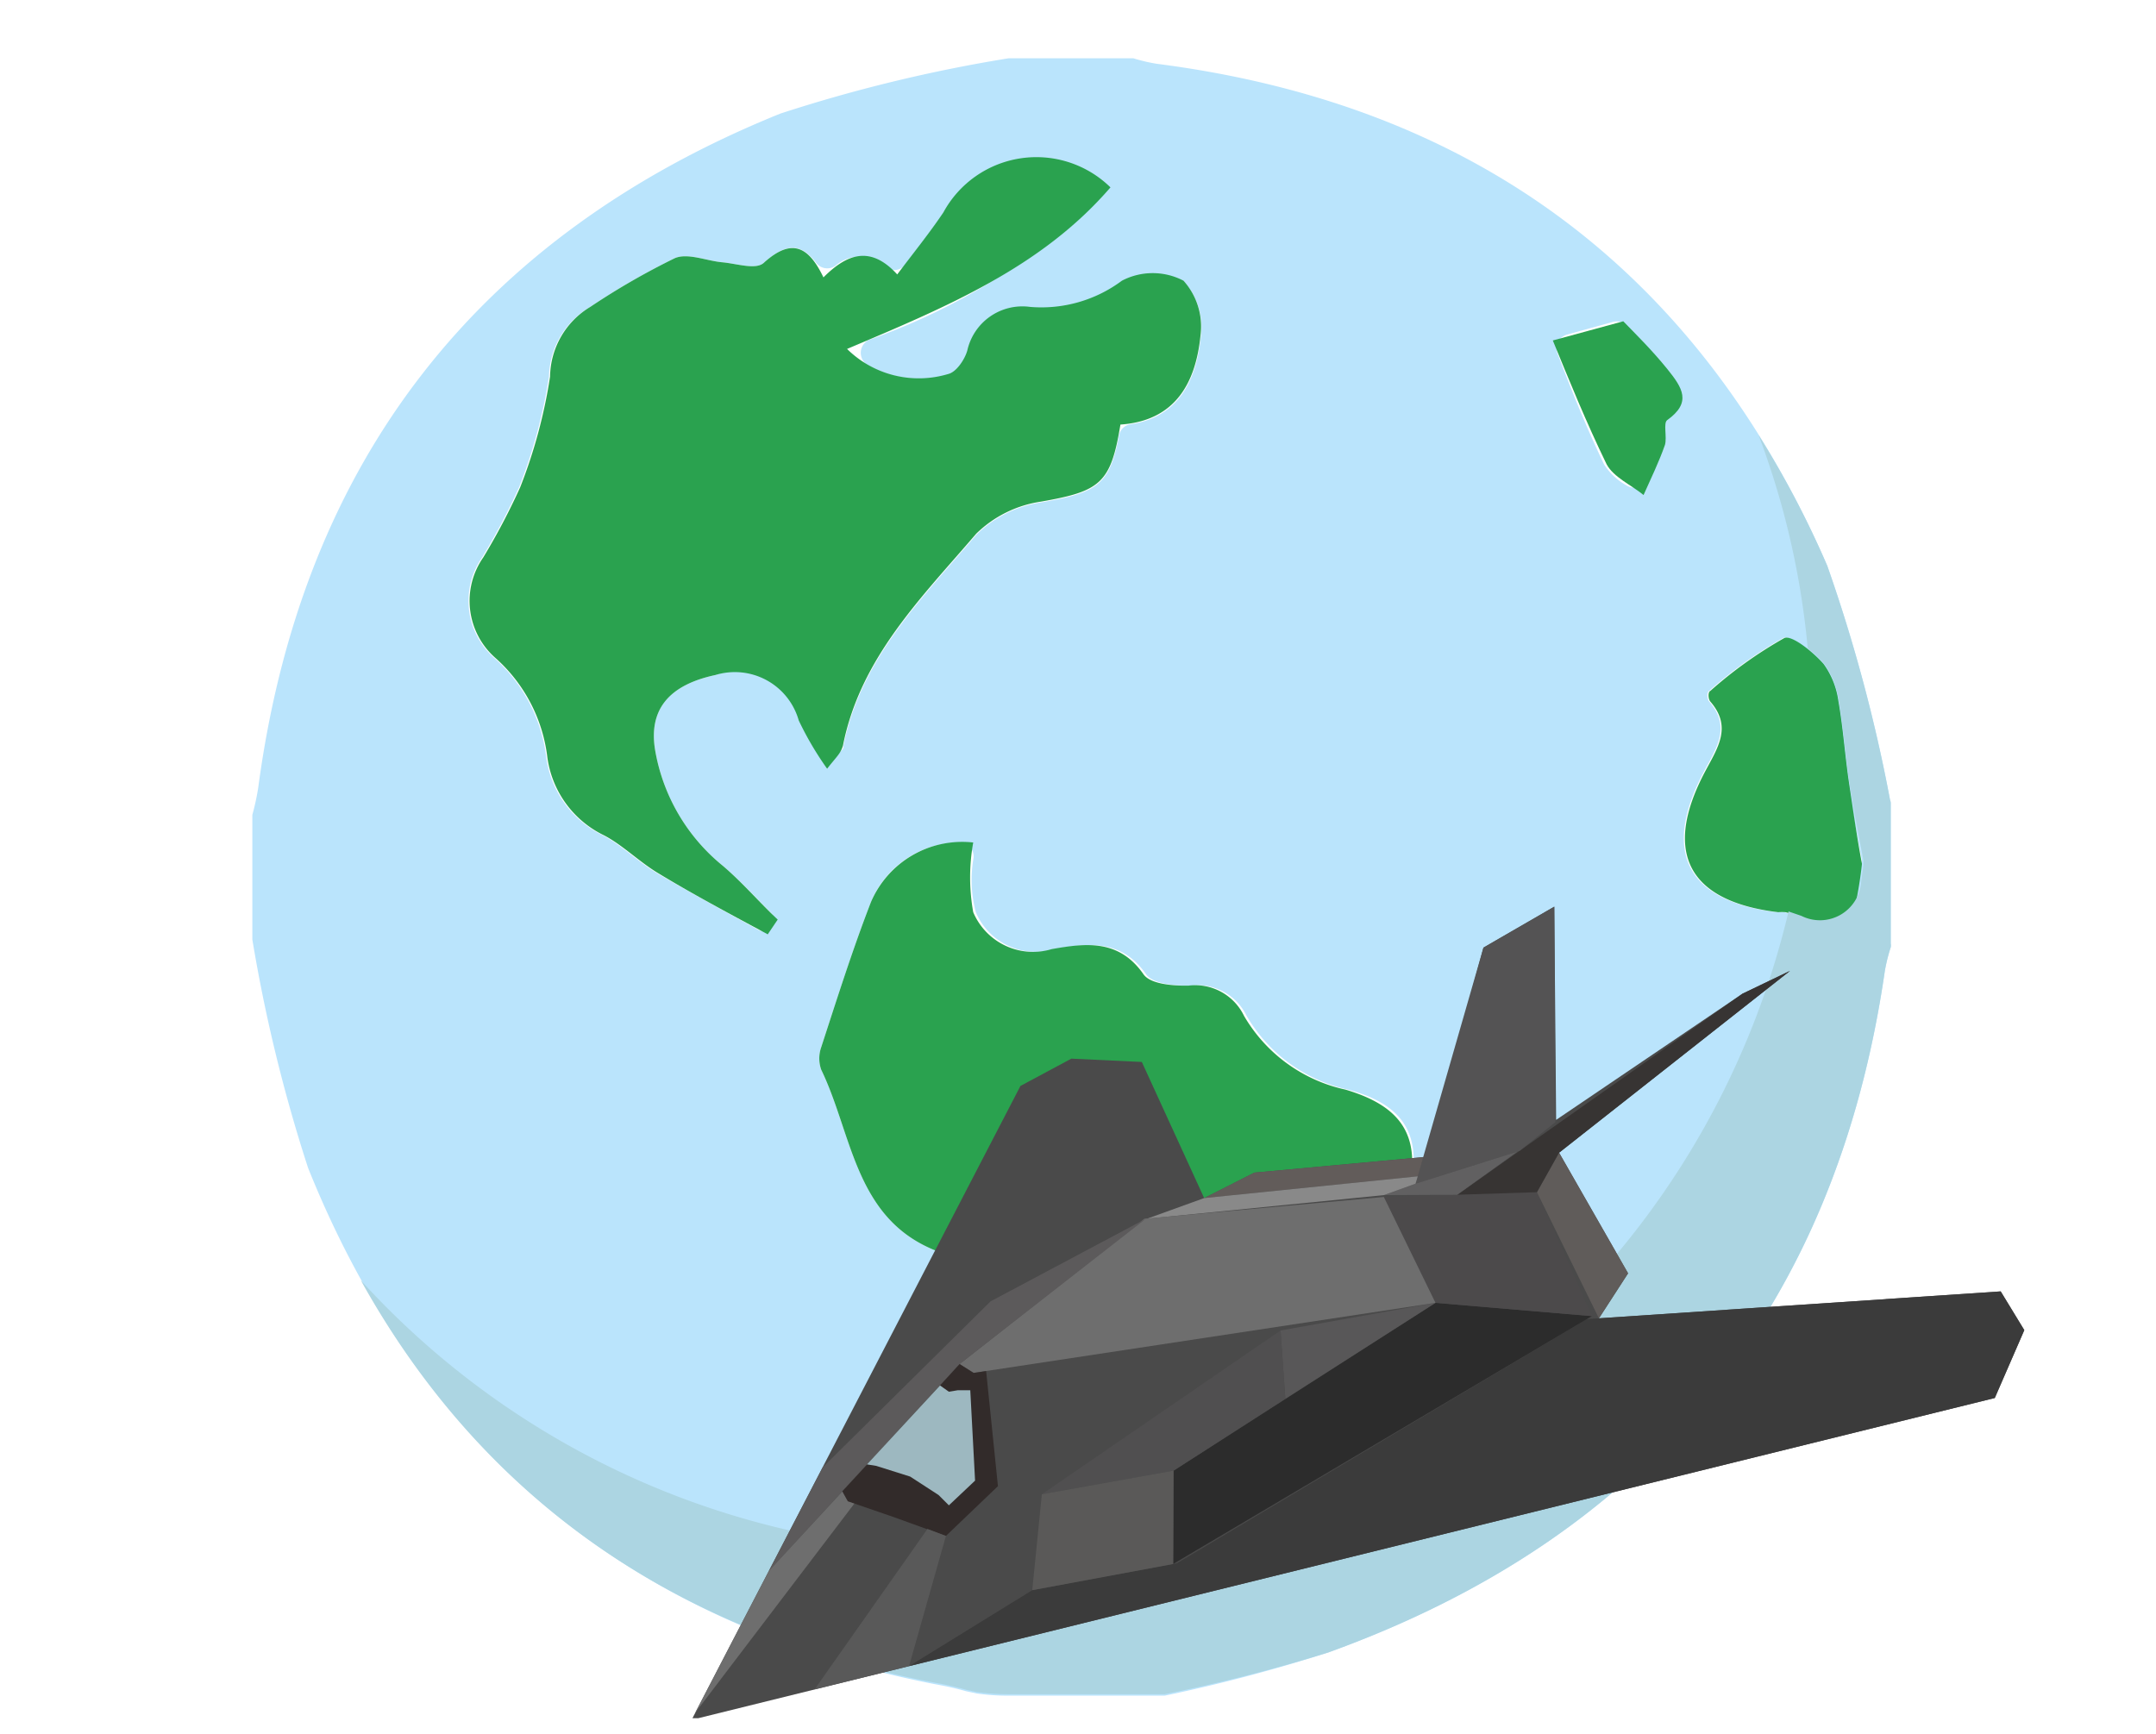 <svg id="Слой_1" data-name="Слой 1" xmlns="http://www.w3.org/2000/svg" width="58.44" height="47" viewBox="0 0 58.44 47">
  <defs>
    <style>
      .cls-1 {
        fill: #bae4fc;
      }

      .cls-2 {
        fill: #2aa24f;
      }

      .cls-3 {
        fill: #acd5e2;
      }

      .cls-4 {
        fill: #4a4a4a;
      }

      .cls-5 {
        fill: #3b3b3b;
      }

      .cls-6 {
        fill: #2c2c2c;
      }

      .cls-7 {
        fill: #585758;
      }

      .cls-8 {
        fill: #504f50;
      }

      .cls-9 {
        fill: #4c4a4b;
      }

      .cls-10 {
        fill: #605c5a;
      }

      .cls-11 {
        fill: #373433;
      }

      .cls-12 {
        fill: #545354;
      }

      .cls-13 {
        fill: #616061;
      }

      .cls-14 {
        fill: #625c5a;
      }

      .cls-15 {
        fill: #898989;
      }

      .cls-16 {
        fill: #6e6e6e;
      }

      .cls-17 {
        fill: #5c5a5b;
      }

      .cls-18 {
        fill: #322b2a;
      }

      .cls-19 {
        fill: #9db8c0;
      }

      .cls-20 {
        fill: #595959;
      }

      .cls-21 {
        fill: #5a5958;
      }
    </style>
  </defs>
  <g>
    <g>
      <path class="cls-1" d="M51.23,21.68a43.18,43.18,0,0,0-1.7-6.34C46.08,7.4,40,2.84,31.36,1.73a4.58,4.58,0,0,1-.64-.15H27.34a41.09,41.09,0,0,0-6.19,1.5C12.94,6.4,8.18,12.52,7,21.35a6.52,6.52,0,0,1-.16.74s0,.06,0,.09v3.2s0,.06,0,.09a42.36,42.36,0,0,0,1.51,6.19c3.1,7.73,8.81,12.4,17,14a8.45,8.45,0,0,1,.84.19l.28.06a5.93,5.93,0,0,0,.84.06h4.26A44.14,44.14,0,0,0,36,44.8c8.69-3.14,13.76-9.3,15.09-18.48a4.61,4.61,0,0,1,.16-.64.31.31,0,0,0,0-.1V21.77A.28.28,0,0,0,51.23,21.68ZM19.39,18.3c-1.26.27-1.82.94-1.63,2.05a5.16,5.16,0,0,0,1.83,3.12c.47.4.89.86,1.33,1.3a.29.29,0,0,1,0,.35h0a.27.27,0,0,1-.36.09c-.91-.5-1.83-1-2.72-1.52-.53-.31-1-.79-1.51-1.05a2.76,2.76,0,0,1-1.53-2.16,4.28,4.28,0,0,0-1.41-2.65,2.06,2.06,0,0,1-.32-2.72,18.14,18.14,0,0,0,1-1.9,14,14,0,0,0,.81-3A2.24,2.24,0,0,1,16,8.32,19.53,19.53,0,0,1,18.29,7c.35-.15.85.07,1.28.11s.94.22,1.15,0c.61-.54,1-.5,1.39,0a.38.38,0,0,0,.54.09A1,1,0,0,1,24,7.24a.38.38,0,0,0,.54-.07c.36-.47.69-.89,1-1.34a2.88,2.88,0,0,1,4.21-1,.38.38,0,0,1,.05.57,17.66,17.66,0,0,1-6.26,3.82.39.39,0,0,0,0,.69,2.84,2.84,0,0,0,2.17.25c.22-.05.45-.39.52-.64a1.53,1.53,0,0,1,1.7-1.18,3.65,3.65,0,0,0,2.49-.71,1.8,1.8,0,0,1,1.67,0,1.86,1.86,0,0,1,.46,1.49c-.12,1.21-.62,2.19-1.9,2.38a.38.38,0,0,0-.32.31c-.25,1.35-.6,1.55-2.11,1.81a3.17,3.17,0,0,0-1.75.87c-1.47,1.72-3.14,3.36-3.61,5.74l0,.05a.38.38,0,0,1-.65,0,3.87,3.87,0,0,1-.49-.87A1.8,1.8,0,0,0,19.39,18.3ZM38.1,32.75c-.84,2.79-3.28,4.18-5.05,6.15-.16.17-.47.27-.52.46-.22.84-.82.78-1.46.72-1.39-.11-1.41-.06-1.64,1.36a2.34,2.34,0,0,1-.56,1.05c-.35.37-.79.34-1-.2A25.56,25.56,0,0,1,27.05,39a27.52,27.52,0,0,1-.23-3.28A1.71,1.71,0,0,0,25.63,34c-2.46-.79-2.49-3.18-3.37-5a.91.91,0,0,1,0-.61c.43-1.32.85-2.65,1.35-3.94A2.61,2.61,0,0,1,26,22.84a.38.38,0,0,1,.39.41,3.42,3.42,0,0,0,.06,1.48,1.76,1.76,0,0,0,2.13,1c.91-.16,1.82-.28,2.49.69.19.26.8.31,1.22.3a1.47,1.47,0,0,1,1.5.82,4.22,4.22,0,0,0,2.75,2C38.27,30,38.62,31,38.1,32.75Zm7-21.36c-.11.08,0,.46-.06.67s-.25.63-.39.94a.39.39,0,0,1-.56.16,1.69,1.69,0,0,1-.61-.57c-.48-1-.88-2-1.26-3a.39.39,0,0,1,.26-.52l1.23-.34a.38.38,0,0,1,.38.1c.28.3.68.7,1,1.13S45.82,10.91,45.13,11.39Zm5.33,12.09-.06.43a1.12,1.12,0,0,1-1.62.95l-.38-.13a1.27,1.27,0,0,0-.2,0c-2.42-.29-3.14-1.6-2-3.78.34-.65.77-1.23.16-1.93-.06-.07-.07-.26,0-.29a11.58,11.58,0,0,1,2-1.43c.2-.1.79.38,1.07.7a2.23,2.23,0,0,1,.4,1c.13.74.18,1.49.29,2.23s.26,1.44.38,2.11Z"/>
      <path class="cls-2" d="M22.42,20.84a8.64,8.64,0,0,1-.77-1.31,1.8,1.8,0,0,0-2.26-1.23c-1.26.27-1.82.94-1.63,2.05a5.16,5.16,0,0,0,1.83,3.12c.53.45,1,1,1.49,1.46l-.27.4c-1-.54-2-1.07-2.94-1.64-.53-.31-1-.79-1.51-1.05a2.76,2.76,0,0,1-1.53-2.16,4.28,4.28,0,0,0-1.41-2.65,2.06,2.06,0,0,1-.32-2.72,18.14,18.14,0,0,0,1-1.9,14,14,0,0,0,.81-3A2.24,2.24,0,0,1,16,8.32,19.53,19.53,0,0,1,18.29,7c.35-.15.85.07,1.28.11s.94.22,1.15,0c.73-.65,1.19-.45,1.6.41.62-.62,1.26-.89,2-.08.46-.61.88-1.13,1.25-1.68a2.87,2.87,0,0,1,4.53-.68c-1.88,2.18-4.47,3.25-7.14,4.38a2.77,2.77,0,0,0,2.74.68c.22-.05.45-.39.52-.64a1.53,1.53,0,0,1,1.7-1.18,3.65,3.65,0,0,0,2.49-.71,1.8,1.8,0,0,1,1.67,0,1.86,1.86,0,0,1,.46,1.49c-.13,1.29-.69,2.31-2.17,2.41-.26,1.6-.55,1.81-2.16,2.09a3.17,3.17,0,0,0-1.75.87c-1.47,1.72-3.14,3.36-3.61,5.74C22.79,20.43,22.66,20.53,22.42,20.84Z"/>
      <path class="cls-2" d="M26.38,22.84a5.34,5.34,0,0,0,0,1.89,1.76,1.76,0,0,0,2.13,1c.91-.16,1.82-.28,2.49.69.19.26.8.31,1.22.3a1.47,1.47,0,0,1,1.5.82,4.22,4.22,0,0,0,2.75,2c1.76.52,2.11,1.5,1.59,3.25-.84,2.79-3.28,4.18-5.05,6.15-.16.17-.47.27-.52.46-.22.84-.82.78-1.46.72-1.39-.11-1.41-.06-1.64,1.36a2.34,2.34,0,0,1-.56,1.05c-.35.37-.79.34-1-.2A25.56,25.56,0,0,1,27.05,39a27.52,27.52,0,0,1-.23-3.28A1.71,1.71,0,0,0,25.63,34c-2.46-.79-2.49-3.18-3.37-5a.91.91,0,0,1,0-.61c.43-1.32.85-2.65,1.35-3.94A2.69,2.69,0,0,1,26.38,22.84Z"/>
      <path class="cls-2" d="M50.47,23.42a11.46,11.46,0,0,1-.19,1.17c-.25.88-.52.95-1.26.4a2.62,2.62,0,0,0-.62-.26,1.27,1.27,0,0,0-.2,0c-2.42-.29-3.14-1.6-2-3.78.34-.65.77-1.23.16-1.93-.06-.07-.07-.26,0-.29a11.58,11.58,0,0,1,2-1.43c.2-.1.79.38,1.07.7a2.23,2.23,0,0,1,.4,1c.13.74.18,1.49.29,2.23S50.34,22.73,50.47,23.42Z"/>
      <path class="cls-2" d="M42.09,9.23,44,8.71c.28.29.77.77,1.19,1.29s.67.91,0,1.39c-.11.08,0,.46-.06.67-.16.46-.38.91-.58,1.36-.33-.27-.81-.48-1-.83C43,11.46,42.52,10.28,42.09,9.23Z"/>
      <path class="cls-3" d="M51.23,21.68a43.18,43.18,0,0,0-1.7-6.34,25.7,25.7,0,0,0-1.86-3.54A22.08,22.08,0,0,1,49,17.58a3,3,0,0,1,.44.41,2.23,2.23,0,0,1,.4,1c.13.74.18,1.49.29,2.23s.26,1.44.38,2.11v.12l-.06.43a1.12,1.12,0,0,1-1.62.95l-.35-.12A22.58,22.58,0,0,1,29.26,41.92a2.61,2.61,0,0,1-.39.57c-.35.37-.79.34-1-.2l-.07-.24c-.45,0-.91,0-1.37,0A22.46,22.46,0,0,1,9.78,34.71c3.29,5.92,8.5,9.57,15.57,10.91a8.45,8.45,0,0,1,.84.19l.28.06a5.93,5.93,0,0,0,.84.06h4.26A44.14,44.14,0,0,0,36,44.8c8.69-3.14,13.76-9.3,15.09-18.48a4.61,4.61,0,0,1,.16-.64.31.31,0,0,0,0-.1V21.77A.28.28,0,0,0,51.23,21.68Z"/>
    </g>
    <g>
      <polyline class="cls-4" points="18.77 46.58 27.66 29.44 29.04 28.7 30.95 28.79 32.64 32.48 34 31.79 38.67 31.36 40.21 25.69 42.13 24.58 42.18 30.36 47.23 26.94 48.52 26.32 42.26 31.25 44.13 34.52 43.34 35.74 54.23 35.01 54.87 36.06 54.07 37.9 18.93 46.58"/>
      <polygon class="cls-5" points="43.01 35.76 31.9 42.38 27.98 43.11 24.64 45.17 54.07 37.9 54.87 36.06 54.23 35.01 43.34 35.74 43.01 35.76"/>
      <polygon class="cls-6" points="43.15 35.68 38.91 35.32 31.81 39.87 31.8 42.4 43.15 35.68"/>
      <polygon class="cls-7" points="34.71 36.07 38.91 35.32 34.84 37.92 34.71 36.07"/>
      <polygon class="cls-8" points="28.24 40.51 34.71 36.07 34.84 37.92 31.81 39.87 28.24 40.51"/>
      <polygon class="cls-9" points="38.91 35.32 37.51 32.45 41.66 32.32 43.15 35.68 38.91 35.32"/>
      <polygon class="cls-10" points="44.13 34.52 43.34 35.74 41.66 32.32 42.26 31.25 44.13 34.52"/>
      <polygon class="cls-11" points="39.5 32.39 47.23 26.94 48.52 26.32 42.26 31.25 41.66 32.32 39.5 32.39"/>
      <polygon class="cls-12" points="42.16 30.42 42.13 24.58 40.21 25.69 38.37 32.09 41.19 31.2 42.16 30.42"/>
      <polygon class="cls-13" points="37.51 32.4 38.37 32.09 41.13 31.22 39.5 32.39 37.51 32.4"/>
      <polygon class="cls-14" points="32.64 32.48 38.43 31.89 38.58 31.37 34 31.79 32.64 32.48"/>
      <polygon class="cls-15" points="37.51 32.4 31.09 33.04 32.64 32.48 38.43 31.89 38.37 32.09 37.51 32.4"/>
      <polygon class="cls-16" points="26.39 37.22 38.91 35.32 37.51 32.45 31.02 33.04 26.01 36.98 26.39 37.22"/>
      <polygon class="cls-17" points="26.85 35.28 31.06 33.04 26.01 36.98 20.84 42.59 22.3 39.78 26.85 35.28"/>
      <polygon class="cls-16" points="26.08 36.92 18.84 46.44 20.84 42.59 26.08 36.92"/>
      <polygon class="cls-18" points="26.73 37.17 27.05 40.29 25.64 41.64 24.2 41.12 22.98 40.7 22.83 40.43 25.48 37.56 26.01 36.98 26.39 37.22 26.73 37.17"/>
      <polygon class="cls-19" points="25.72 37.73 25.96 37.69 26.3 37.69 26.43 40.14 25.72 40.81 25.44 40.53 24.67 40.03 23.75 39.74 23.5 39.7 25.48 37.56 25.72 37.73"/>
      <polygon class="cls-20" points="25.64 41.64 24.64 45.17 22.08 45.8 25.14 41.45 25.64 41.64"/>
      <polygon class="cls-21" points="28.24 40.51 27.98 43.11 31.8 42.4 31.81 39.87 28.24 40.51"/>
    </g>
  </g>
</svg>
